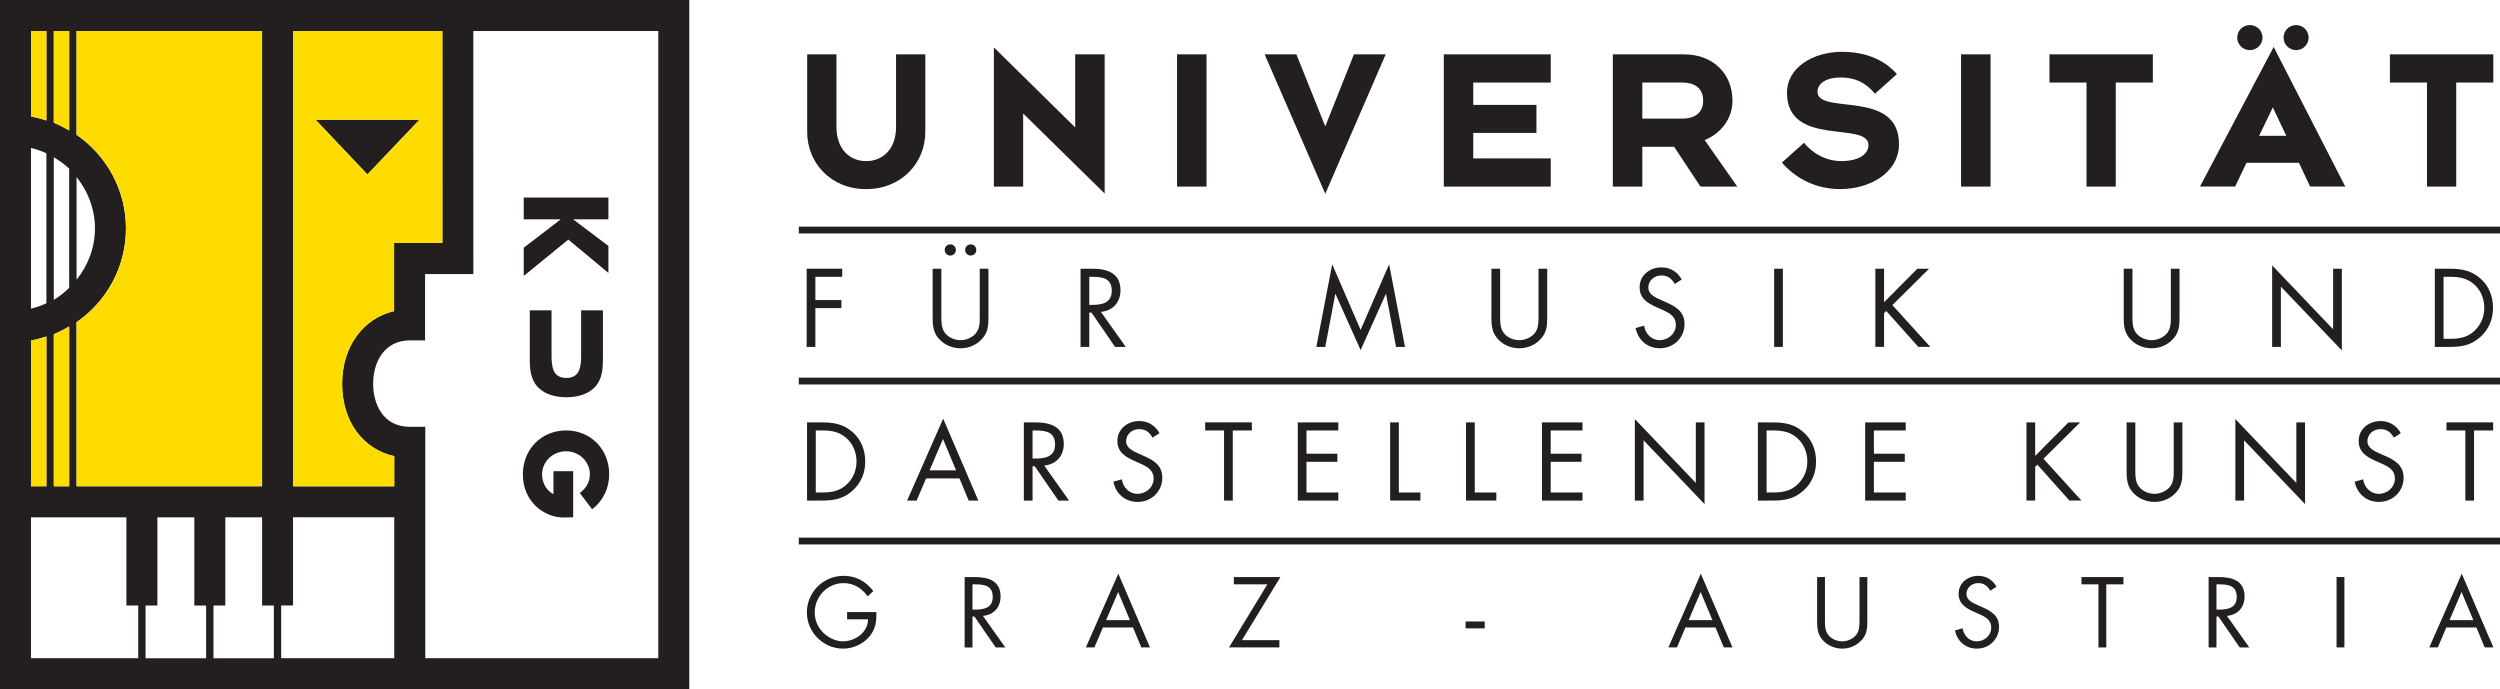 <?xml version="1.0" encoding="iso-8859-1"?>
<!-- Generator: Adobe Illustrator 00.0.0, SVG Export Plug-In . SVG Version: 0.00 Build 0)  -->
<svg version="1.1" id="Artwork" xmlns="http://www.w3.org/2000/svg" xmlns:xlink="http://www.w3.org/1999/xlink" x="0px" y="0px"
	 viewBox="0 0 87.997 24.261" style="enable-background:new 0 0 87.997 24.261;" xml:space="preserve">
<g>
	<path style="fill:none;" d="M38.432,9.743h-0.091v0.989h0.095c0.347,0,0.697-0.066,0.697-0.493
		C39.133,9.787,38.801,9.743,38.432,9.743z"/>
	<polygon style="fill:none;" points="33.192,15.452 32.721,16.554 33.652,16.554 	"/>
	<polygon style="fill:none;" points="59.861,20.837 59.437,21.829 60.275,21.829 	"/>
	<path style="fill:none;" d="M87.087,10.01c-0.252-0.223-0.53-0.267-0.855-0.267H86.01v2.183h0.222c0.336,0,0.617-0.047,0.869-0.284
		c0.226-0.212,0.343-0.5,0.343-0.807C87.444,10.521,87.324,10.218,87.087,10.01z"/>
	<path style="fill:none;" d="M36.436,15.152h-0.091v0.989h0.095c0.347,0,0.697-0.066,0.697-0.493
		C37.137,15.196,36.805,15.152,36.436,15.152z"/>
	<path style="fill:none;" d="M78.099,20.568h-0.082v0.89h0.085c0.313,0,0.628-0.059,0.628-0.443
		C78.73,20.607,78.431,20.568,78.099,20.568z"/>
	<polygon style="fill:none;" points="39.358,20.837 38.934,21.829 39.772,21.829 	"/>
	<path style="fill:none;" d="M28.714,17.335h0.222c0.336,0,0.617-0.047,0.869-0.285c0.226-0.211,0.343-0.5,0.343-0.806
		c0-0.314-0.12-0.617-0.358-0.825c-0.251-0.223-0.529-0.267-0.854-0.267h-0.222V17.335z"/>
	<polygon style="fill:none;" points="86.644,20.837 86.22,21.829 87.058,21.829 	"/>
	<path style="fill:none;" d="M34.312,20.568H34.23v0.89h0.085c0.313,0,0.628-0.059,0.628-0.443
		C34.943,20.607,34.644,20.568,34.312,20.568z"/>
	<path style="fill:none;" d="M62.182,17.335h0.222c0.336,0,0.617-0.047,0.869-0.285c0.226-0.211,0.343-0.5,0.343-0.806
		c0-0.314-0.12-0.617-0.358-0.825c-0.251-0.223-0.529-0.267-0.854-0.267h-0.222V17.335z"/>
	<polygon style="fill:none;" points="80.001,3.78 79.519,4.781 80.475,4.781 	"/>
	<path style="fill:none;" d="M59.216,2.906h-1.408v1.268h1.408c0.534,0,0.734-0.289,0.734-0.63
		C59.95,3.196,59.75,2.906,59.216,2.906z"/>
	<g>
		<path style="fill:none;" d="M34.943,21.015c0-0.408-0.299-0.447-0.631-0.447H34.23v0.89h0.085
			C34.628,21.458,34.943,21.399,34.943,21.015z"/>
		<polygon style="fill:none;" points="38.934,21.829 39.772,21.829 39.358,20.837 		"/>
		<polygon style="fill:none;" points="59.437,21.829 60.275,21.829 59.861,20.837 		"/>
		<path style="fill:none;" d="M36.436,15.152h-0.091v0.989h0.095c0.347,0,0.697-0.066,0.697-0.493
			C37.137,15.196,36.805,15.152,36.436,15.152z"/>
		<polygon style="fill:none;" points="33.192,15.452 32.721,16.554 33.652,16.554 		"/>
		<path style="fill:none;" d="M29.79,15.419c-0.251-0.223-0.529-0.267-0.854-0.267h-0.222v2.183h0.222
			c0.336,0,0.617-0.047,0.869-0.285c0.226-0.211,0.343-0.5,0.343-0.806C30.148,15.93,30.028,15.627,29.79,15.419z"/>
		<polygon style="fill:none;" points="86.22,21.829 87.058,21.829 86.644,20.837 		"/>
		<path style="fill:none;" d="M78.73,21.015c0-0.408-0.299-0.447-0.631-0.447h-0.082v0.89h0.085
			C78.415,21.458,78.73,21.399,78.73,21.015z"/>
		<path style="fill:none;" d="M59.95,3.544c0-0.348-0.2-0.638-0.734-0.638h-1.408v1.268h1.408C59.75,4.174,59.95,3.885,59.95,3.544z
			"/>
		<polygon style="fill:none;" points="80.001,3.78 79.519,4.781 80.475,4.781 		"/>
		<path style="fill:none;" d="M63.258,15.419c-0.251-0.223-0.529-0.267-0.854-0.267h-0.222v2.183h0.222
			c0.336,0,0.617-0.047,0.869-0.285c0.226-0.211,0.343-0.5,0.343-0.806C63.616,15.93,63.496,15.627,63.258,15.419z"/>
		<path style="fill:none;" d="M38.432,9.743h-0.091v0.989h0.095c0.347,0,0.697-0.066,0.697-0.493
			C39.133,9.787,38.801,9.743,38.432,9.743z"/>
		<path style="fill:none;" d="M87.087,10.01c-0.252-0.223-0.53-0.267-0.855-0.267H86.01v2.183h0.222
			c0.336,0,0.617-0.047,0.869-0.284c0.226-0.212,0.343-0.5,0.343-0.807C87.444,10.521,87.324,10.218,87.087,10.01z"/>
		<polygon style="fill:#231F20;" points="29.645,9.743 29.645,9.458 28.393,9.458 28.393,12.211 28.7,12.211 28.7,10.845 
			29.616,10.845 29.616,10.561 28.7,10.561 28.7,9.743 		"/>
		<path style="fill:#231F20;" d="M34.365,8.798c0-0.109-0.087-0.197-0.197-0.197c-0.109,0-0.197,0.088-0.197,0.197
			c0,0.11,0.088,0.197,0.197,0.197C34.278,8.995,34.365,8.908,34.365,8.798z"/>
		<path style="fill:#231F20;" d="M32.828,9.459v1.723c0,0.314,0.03,0.566,0.271,0.796c0.186,0.182,0.452,0.281,0.711,0.281
			c0.278,0,0.552-0.11,0.741-0.314c0.219-0.227,0.241-0.464,0.241-0.763V9.459h-0.306v1.639c0,0.215,0.011,0.456-0.135,0.631
			c-0.128,0.154-0.343,0.245-0.541,0.245c-0.2,0-0.434-0.095-0.554-0.263c-0.128-0.175-0.121-0.409-0.121-0.613V9.459H32.828z"/>
		<path style="fill:#231F20;" d="M33.449,8.995c0.109,0,0.197-0.087,0.197-0.197c0-0.109-0.088-0.197-0.197-0.197
			c-0.11,0-0.197,0.088-0.197,0.197C33.252,8.908,33.339,8.995,33.449,8.995z"/>
		<path style="fill:#231F20;" d="M39.44,10.217c0-0.62-0.486-0.759-1.008-0.759h-0.398v2.753h0.307v-1.209h0.077l0.832,1.209h0.376
			l-0.876-1.234C39.173,10.94,39.44,10.641,39.44,10.217z M38.436,10.732h-0.095V9.743h0.091c0.369,0,0.701,0.044,0.701,0.496
			C39.133,10.666,38.783,10.732,38.436,10.732z"/>
		<polygon style="fill:#231F20;" points="47.008,10.349 47.892,12.324 48.779,10.349 48.786,10.349 49.14,12.211 49.454,12.211 
			48.896,9.302 47.892,11.612 46.892,9.302 46.333,12.211 46.647,12.211 47.001,10.349 		"/>
		<path style="fill:#231F20;" d="M52.496,9.459v1.723c0,0.314,0.03,0.566,0.27,0.796c0.187,0.182,0.453,0.281,0.712,0.281
			c0.278,0,0.552-0.11,0.741-0.314c0.219-0.227,0.241-0.464,0.241-0.763V9.459h-0.306v1.639c0,0.215,0.011,0.456-0.135,0.632
			c-0.128,0.153-0.344,0.244-0.541,0.244c-0.2,0-0.434-0.095-0.555-0.263c-0.127-0.175-0.12-0.409-0.12-0.613V9.459H52.496z"/>
		<path style="fill:#231F20;" d="M58.421,11.973c-0.296,0-0.511-0.23-0.551-0.511l-0.299,0.084c0.087,0.427,0.416,0.712,0.857,0.712
			c0.479,0,0.866-0.369,0.866-0.85c0-0.438-0.303-0.617-0.661-0.774l-0.183-0.081c-0.186-0.084-0.43-0.193-0.43-0.43
			c0-0.252,0.211-0.427,0.456-0.427c0.234,0,0.365,0.109,0.474,0.299l0.245-0.157c-0.146-0.27-0.405-0.427-0.712-0.427
			c-0.409,0-0.77,0.274-0.77,0.701c0,0.394,0.277,0.558,0.599,0.704l0.168,0.073c0.255,0.117,0.507,0.227,0.507,0.548
			C58.987,11.747,58.717,11.973,58.421,11.973z"/>
		<rect x="62.448" y="9.459" style="fill:#231F20;" width="0.307" height="2.752"/>
		<polygon style="fill:#231F20;" points="66.01,9.458 66.01,12.21 66.317,12.21 66.317,11.024 66.394,10.947 67.522,12.21 
			67.945,12.21 66.609,10.739 67.901,9.458 67.489,9.458 66.317,10.637 66.317,9.458 		"/>
		<path style="fill:#231F20;" d="M74.753,9.459v1.723c0,0.314,0.03,0.566,0.271,0.796c0.186,0.182,0.452,0.281,0.711,0.281
			c0.278,0,0.552-0.11,0.741-0.314c0.219-0.227,0.241-0.464,0.241-0.763V9.459h-0.306v1.639c0,0.215,0.011,0.456-0.135,0.632
			c-0.128,0.153-0.344,0.244-0.541,0.244c-0.2,0-0.434-0.095-0.555-0.263c-0.127-0.175-0.12-0.409-0.12-0.613V9.459H74.753z"/>
		<polygon style="fill:#231F20;" points="82.43,12.335 82.43,9.459 82.123,9.459 82.123,11.591 79.977,9.342 79.977,12.211 
			80.284,12.211 80.284,10.09 		"/>
		<path style="fill:#231F20;" d="M87.751,10.839c0-0.409-0.142-0.778-0.456-1.048c-0.325-0.278-0.661-0.332-1.074-0.332h-0.518
			v2.752h0.511c0.431,0,0.759-0.055,1.088-0.347C87.605,11.594,87.751,11.24,87.751,10.839z M86.232,11.926H86.01V9.743h0.222
			c0.325,0,0.603,0.044,0.855,0.267c0.237,0.208,0.357,0.511,0.357,0.825c0,0.307-0.117,0.595-0.343,0.807
			C86.849,11.879,86.568,11.926,86.232,11.926z"/>
		<path style="fill:#231F20;" d="M30.455,16.247c0-0.408-0.143-0.777-0.456-1.047c-0.325-0.278-0.661-0.332-1.074-0.332h-0.518
			v2.752h0.511c0.431,0,0.759-0.055,1.088-0.347C30.309,17.003,30.455,16.649,30.455,16.247z M28.936,17.335h-0.222v-2.183h0.222
			c0.325,0,0.603,0.044,0.854,0.267c0.238,0.208,0.358,0.511,0.358,0.825c0,0.306-0.117,0.595-0.343,0.806
			C29.553,17.288,29.272,17.335,28.936,17.335z"/>
		<path style="fill:#231F20;" d="M33.772,16.839l0.325,0.781h0.339l-1.237-2.884l-1.27,2.884h0.335l0.333-0.781H33.772z
			 M33.192,15.452l0.46,1.102h-0.931L33.192,15.452z"/>
		<path style="fill:#231F20;" d="M37.444,15.626c0-0.62-0.486-0.759-1.008-0.759h-0.398v2.753h0.307v-1.209h0.077l0.832,1.209h0.376
			l-0.876-1.234C37.177,16.349,37.444,16.05,37.444,15.626z M36.44,16.141h-0.095v-0.989h0.091c0.369,0,0.701,0.044,0.701,0.496
			C37.137,16.075,36.787,16.141,36.44,16.141z"/>
		<path style="fill:#231F20;" d="M40.039,17.382c-0.296,0-0.511-0.23-0.551-0.511l-0.299,0.084c0.087,0.427,0.416,0.712,0.857,0.712
			c0.479,0,0.866-0.368,0.866-0.85c0-0.438-0.303-0.617-0.661-0.774l-0.183-0.081c-0.186-0.084-0.43-0.193-0.43-0.43
			c0-0.252,0.211-0.427,0.456-0.427c0.233,0,0.365,0.109,0.474,0.299l0.245-0.157c-0.146-0.27-0.405-0.427-0.712-0.427
			c-0.409,0-0.77,0.274-0.77,0.701c0,0.394,0.277,0.558,0.599,0.704l0.168,0.073c0.255,0.117,0.507,0.227,0.507,0.548
			C40.605,17.156,40.335,17.382,40.039,17.382z"/>
		<polygon style="fill:#231F20;" points="43.392,17.62 43.392,15.152 44.064,15.152 44.064,14.867 42.421,14.867 42.421,15.152 
			43.085,15.152 43.085,17.62 		"/>
		<polygon style="fill:#231F20;" points="47.107,15.152 47.107,14.868 45.68,14.868 45.68,17.62 47.107,17.62 47.107,17.335 
			45.987,17.335 45.987,16.255 47.074,16.255 47.074,15.97 45.987,15.97 45.987,15.152 		"/>
		<polygon style="fill:#231F20;" points="48.931,14.867 48.931,17.619 49.997,17.619 49.997,17.335 49.238,17.335 49.238,14.867 		
			"/>
		<polygon style="fill:#231F20;" points="51.603,14.867 51.603,17.619 52.669,17.619 52.669,17.335 51.91,17.335 51.91,14.867 		"/>
		<polygon style="fill:#231F20;" points="55.702,15.152 55.702,14.868 54.275,14.868 54.275,17.62 55.702,17.62 55.702,17.335 
			54.582,17.335 54.582,16.255 55.669,16.255 55.669,15.97 54.582,15.97 54.582,15.152 		"/>
		<polygon style="fill:#231F20;" points="59.998,17.744 59.998,14.868 59.691,14.868 59.691,16.999 57.545,14.751 57.545,17.62 
			57.852,17.62 57.852,15.499 		"/>
		<path style="fill:#231F20;" d="M63.923,16.247c0-0.408-0.143-0.777-0.456-1.047c-0.325-0.278-0.661-0.332-1.074-0.332h-0.518
			v2.752h0.511c0.431,0,0.759-0.055,1.088-0.347C63.777,17.003,63.923,16.649,63.923,16.247z M62.404,17.335h-0.222v-2.183h0.222
			c0.325,0,0.603,0.044,0.854,0.267c0.238,0.208,0.358,0.511,0.358,0.825c0,0.306-0.117,0.595-0.343,0.806
			C63.021,17.288,62.74,17.335,62.404,17.335z"/>
		<polygon style="fill:#231F20;" points="67.079,15.152 67.079,14.868 65.652,14.868 65.652,17.62 67.079,17.62 67.079,17.335 
			65.959,17.335 65.959,16.255 67.046,16.255 67.046,15.97 65.959,15.97 65.959,15.152 		"/>
		<polygon style="fill:#231F20;" points="71.329,14.867 71.329,17.619 71.636,17.619 71.636,16.433 71.713,16.356 72.841,17.619 
			73.264,17.619 71.928,16.148 73.22,14.867 72.808,14.867 71.636,16.046 71.636,14.867 		"/>
		<path style="fill:#231F20;" d="M74.854,14.867v1.723c0,0.314,0.03,0.566,0.27,0.796c0.187,0.182,0.453,0.281,0.712,0.281
			c0.278,0,0.552-0.11,0.741-0.314c0.219-0.226,0.241-0.464,0.241-0.763v-1.723h-0.306v1.639c0,0.215,0.011,0.456-0.135,0.632
			c-0.128,0.153-0.344,0.244-0.541,0.244c-0.2,0-0.434-0.095-0.555-0.263c-0.127-0.175-0.12-0.409-0.12-0.613v-1.639H74.854z"/>
		<polygon style="fill:#231F20;" points="81.135,17.744 81.135,14.868 80.828,14.868 80.828,16.999 78.682,14.751 78.682,17.62 
			78.989,17.62 78.989,15.499 		"/>
		<path style="fill:#231F20;" d="M83.731,17.382c-0.296,0-0.511-0.23-0.551-0.511l-0.299,0.084c0.087,0.427,0.416,0.712,0.857,0.712
			c0.479,0,0.866-0.368,0.866-0.85c0-0.438-0.303-0.617-0.661-0.774l-0.183-0.081c-0.186-0.084-0.43-0.193-0.43-0.43
			c0-0.252,0.211-0.427,0.456-0.427c0.233,0,0.365,0.109,0.474,0.299l0.245-0.157c-0.146-0.27-0.405-0.427-0.712-0.427
			c-0.409,0-0.77,0.274-0.77,0.701c0,0.394,0.277,0.558,0.599,0.704l0.168,0.073c0.255,0.117,0.507,0.227,0.507,0.548
			C84.297,17.156,84.027,17.382,83.731,17.382z"/>
		<polygon style="fill:#231F20;" points="87.084,17.62 87.084,15.152 87.756,15.152 87.756,14.867 86.113,14.867 86.113,15.152 
			86.777,15.152 86.777,17.62 		"/>
		<path style="fill:#231F20;" d="M29.817,21.799h0.736c0,0.46-0.453,0.776-0.884,0.776c-0.259,0-0.522-0.135-0.703-0.316
			c-0.184-0.187-0.289-0.437-0.289-0.7c0-0.558,0.447-1.034,1.012-1.034c0.365,0,0.644,0.174,0.851,0.466l0.2-0.187
			c-0.263-0.342-0.614-0.536-1.048-0.536c-0.713,0-1.291,0.578-1.291,1.288c0,0.697,0.578,1.275,1.275,1.275
			c0.345,0,0.69-0.151,0.916-0.414c0.227-0.263,0.263-0.539,0.257-0.874h-1.032V21.799z"/>
		<path style="fill:#231F20;" d="M35.219,20.995c0-0.558-0.437-0.683-0.907-0.683h-0.358v2.477h0.276v-1.088h0.069l0.749,1.088
			h0.338l-0.788-1.111C34.979,21.646,35.219,21.376,35.219,20.995z M34.23,21.458v-0.89h0.082c0.332,0,0.631,0.039,0.631,0.447
			c0,0.384-0.315,0.443-0.628,0.443H34.23z"/>
		<path style="fill:#231F20;" d="M38.221,22.788h0.302l0.299-0.703h1.058l0.292,0.703h0.306l-1.114-2.595L38.221,22.788z
			 M38.934,21.829l0.424-0.992l0.414,0.992H38.934z"/>
		<polygon style="fill:#231F20;" points="43.43,20.311 43.43,20.567 44.61,20.567 43.259,22.788 45.033,22.788 45.033,22.532 
			43.716,22.532 45.07,20.311 		"/>
		<rect x="51.587" y="21.875" style="fill:#231F20;" width="0.673" height="0.243"/>
		<path style="fill:#231F20;" d="M58.724,22.788h0.302l0.299-0.703h1.058l0.292,0.703h0.306l-1.114-2.595L58.724,22.788z
			 M59.437,21.829l0.424-0.992l0.414,0.992H59.437z"/>
		<path style="fill:#231F20;" d="M65.452,21.786c0,0.194,0.009,0.411-0.122,0.568c-0.115,0.138-0.309,0.221-0.486,0.221
			c-0.181,0-0.391-0.086-0.5-0.237c-0.115-0.158-0.108-0.368-0.108-0.552v-1.475H63.96v1.551c0,0.282,0.026,0.509,0.243,0.716
			c0.168,0.164,0.408,0.253,0.641,0.253c0.249,0,0.496-0.099,0.667-0.283c0.197-0.203,0.217-0.417,0.217-0.686v-1.551h-0.276V21.786
			z"/>
		<path style="fill:#231F20;" d="M69.769,21.369l-0.164-0.072c-0.168-0.076-0.388-0.174-0.388-0.388
			c0-0.227,0.191-0.384,0.411-0.384c0.21,0,0.328,0.098,0.427,0.269l0.22-0.141c-0.131-0.243-0.365-0.384-0.641-0.384
			c-0.368,0-0.693,0.246-0.693,0.63c0,0.355,0.25,0.503,0.539,0.634l0.151,0.066c0.23,0.105,0.457,0.204,0.457,0.493
			c0,0.279-0.243,0.483-0.51,0.483c-0.266,0-0.459-0.207-0.496-0.46l-0.269,0.075c0.079,0.385,0.375,0.641,0.772,0.641
			c0.43,0,0.779-0.332,0.779-0.765C70.364,21.671,70.091,21.51,69.769,21.369z"/>
		<polygon style="fill:#231F20;" points="73.265,20.568 73.863,20.568 73.863,22.789 74.139,22.789 74.139,20.568 74.743,20.568 
			74.743,20.312 73.265,20.312 		"/>
		<path style="fill:#231F20;" d="M79.006,20.995c0-0.558-0.437-0.683-0.907-0.683h-0.358v2.477h0.276v-1.088h0.069l0.749,1.088
			h0.338l-0.788-1.111C78.766,21.646,79.006,21.376,79.006,20.995z M78.017,21.458v-0.89h0.082c0.332,0,0.631,0.039,0.631,0.447
			c0,0.384-0.315,0.443-0.628,0.443H78.017z"/>
		<rect x="82.244" y="20.311" style="fill:#231F20;" width="0.276" height="2.477"/>
		<path style="fill:#231F20;" d="M85.507,22.788h0.302l0.299-0.703h1.058l0.292,0.703h0.306l-1.114-2.595L85.507,22.788z
			 M86.22,21.829l0.424-0.992l0.414,0.992H86.22z"/>
		<rect x="28.116" y="7.977" style="fill:#231F20;" width="59.881" height="0.24"/>
		<rect x="28.116" y="13.293" style="fill:#231F20;" width="59.881" height="0.24"/>
		<rect x="28.116" y="18.924" style="fill:#231F20;" width="59.881" height="0.24"/>
		<path style="fill:#231F20;" d="M30.487,6.657c1.245,0,2.083-0.927,2.083-2.009V1.913h-1.03V4.47c0,0.778-0.467,1.201-1.053,1.201
			c-0.578,0-1.045-0.423-1.045-1.201V1.913h-1.03v2.735C28.412,5.73,29.242,6.657,30.487,6.657z"/>
		<polygon style="fill:#231F20;" points="36.014,3.995 38.883,6.812 38.883,1.913 37.845,1.913 37.845,4.485 34.984,1.668 
			34.984,6.567 36.014,6.567 		"/>
		<rect x="41.431" y="1.913" style="fill:#231F20;" width="1.038" height="4.655"/>
		<polygon style="fill:#231F20;" points="48.775,1.913 47.656,1.913 46.648,4.448 45.632,1.913 44.513,1.913 46.648,6.82 		"/>
		<polygon style="fill:#231F20;" points="54.585,5.575 51.857,5.575 51.857,4.678 54.081,4.678 54.081,3.692 51.857,3.692 
			51.857,2.906 54.585,2.906 54.585,1.913 50.82,1.913 50.82,6.568 54.585,6.568 		"/>
		<path style="fill:#231F20;" d="M57.808,5.167h1.119l0.927,1.401h1.297L60.002,4.93c0.571-0.23,0.979-0.749,0.979-1.386
			c0-0.927-0.66-1.631-1.705-1.631H56.77v4.655h1.038V5.167z M57.808,2.906h1.408c0.534,0,0.734,0.29,0.734,0.638
			c0,0.341-0.2,0.63-0.734,0.63h-1.408V2.906z"/>
		<path style="fill:#231F20;" d="M64.811,5.67c-0.541,0-1.015-0.274-1.312-0.644l-0.778,0.696c0.445,0.519,1.149,0.934,2.053,0.934
			c1.045,0,2.068-0.578,2.068-1.586c0-1.957-2.869-1.001-2.869-1.846c0-0.2,0.178-0.496,0.831-0.496
			c0.474,0,0.852,0.163,1.193,0.571l0.771-0.69c-0.408-0.474-1.06-0.785-1.927-0.785c-1.038,0-1.942,0.563-1.942,1.438
			c0,1.942,2.868,0.985,2.868,1.845C65.767,5.433,65.419,5.67,64.811,5.67z"/>
		<rect x="69.027" y="1.913" style="fill:#231F20;" width="1.038" height="4.655"/>
		<polygon style="fill:#231F20;" points="73.443,6.568 74.473,6.568 74.473,2.906 75.778,2.906 75.778,1.913 72.139,1.913 
			72.139,2.906 73.443,2.906 		"/>
		<path style="fill:#231F20;" d="M79.193,1.764c0.245,0,0.445-0.2,0.445-0.437c0-0.252-0.2-0.445-0.445-0.445
			c-0.252,0-0.445,0.193-0.445,0.445C78.748,1.564,78.941,1.764,79.193,1.764z"/>
		<path style="fill:#231F20;" d="M80.824,1.764c0.237,0,0.437-0.2,0.437-0.437c0-0.252-0.2-0.445-0.437-0.445
			c-0.252,0-0.445,0.193-0.445,0.445C80.379,1.564,80.572,1.764,80.824,1.764z"/>
		<path style="fill:#231F20;" d="M79.074,5.73h1.846l0.393,0.837h1.238l-2.52-4.914l-2.595,4.914h1.238L79.074,5.73z M80.001,3.78
			l0.474,1.001h-0.956L80.001,3.78z"/>
		<polygon style="fill:#231F20;" points="85.426,6.568 86.456,6.568 86.456,2.906 87.761,2.906 87.761,1.913 84.122,1.913 
			84.122,2.906 85.426,2.906 		"/>
	</g>
</g>
<polygon style="fill:#231F20;" points="14.765,4.214 11.106,4.214 12.932,6.141 "/>
<path style="fill:#231F20;" d="M0,24.261h24.262V0H0V24.261z M7.254,23.169h-2.13v-1.855H5.54v-3.104h1.3v3.104h0.415V23.169z
	 M23.171,1.092v22.077h-8.202v-8.146h-0.545c-0.952,0-1.29-0.816-1.29-1.516c0-0.76,0.397-1.525,1.283-1.525h0.545V9.646h1.7
	l-0.001-8.554H23.171z M10.315,1.092h5.255l0.001,7.462h-1.7v2.397c-1.086,0.25-1.829,1.248-1.829,2.556
	c0,1.327,0.731,2.308,1.835,2.55v1.061h-3.562V1.092z M9.898,21.312h0.417v-3.104h3.562v4.96h-3.98V21.312z M9.638,23.169H7.514
	v-1.855h0.417v-3.104h1.294v3.104h0.414V23.169z M2.695,6.232c0.399,0.499,0.647,1.123,0.647,1.81c0,0.687-0.25,1.309-0.647,1.804
	V6.232z M2.695,11.341c1.048-0.724,1.738-1.931,1.738-3.299c0-1.367-0.69-2.574-1.738-3.298V1.092h6.529v16.025H2.695V11.341z
	 M1.893,1.092h0.542v3.502C2.261,4.492,2.083,4.396,1.893,4.32V1.092z M1.893,5.536c0.196,0.115,0.379,0.246,0.542,0.402v4.195
	c-0.166,0.159-0.344,0.305-0.542,0.422V5.536z M1.893,11.764c0.19-0.075,0.368-0.171,0.542-0.274v5.626H1.893V11.764z M1.091,1.092
	h0.542V4.24C1.456,4.183,1.278,4.132,1.091,4.101V1.092z M1.091,5.209c0.189,0.044,0.37,0.107,0.542,0.186v5.28
	c-0.174,0.081-0.354,0.144-0.542,0.189V5.209z M1.091,11.984c0.187-0.032,0.365-0.083,0.542-0.139v5.272H1.091V11.984z
	 M1.091,18.209h3.358v3.104h0.416v1.855H1.091V18.209z"/>
<polygon style="fill:#231F20;" points="21.415,9.607 21.415,8.656 20.186,7.729 20.186,7.721 21.415,7.721 21.415,6.954 
	18.435,6.954 18.435,7.721 19.727,7.721 19.727,7.729 18.435,8.719 18.435,9.713 20.004,8.433 "/>
<path style="fill:#231F20;" d="M19.835,18.216c0.131,0,0.34-0.009,0.34-0.009v-1.621h-0.694v0.808
	c-0.243-0.125-0.401-0.392-0.401-0.697c0-0.453,0.382-0.813,0.844-0.813c0.461,0,0.839,0.36,0.839,0.813
	c0,0.268-0.136,0.499-0.355,0.656l0.434,0.572c0.41-0.318,0.601-0.771,0.601-1.228c0-0.896-0.662-1.547-1.519-1.547
	c-0.858,0-1.52,0.656-1.52,1.547C18.404,17.653,19.145,18.216,19.835,18.216z"/>
<path style="fill:#231F20;" d="M18.648,10.924V12.6c0,0.383,0.015,0.763,0.309,1.051c0.246,0.245,0.633,0.332,0.978,0.332
	c0.344,0,0.731-0.087,0.978-0.332c0.293-0.288,0.309-0.668,0.309-1.051v-1.676h-0.767v1.569c0,0.388-0.027,0.811-0.52,0.811
	c-0.493,0-0.521-0.423-0.521-0.811v-1.569H18.648z"/>
<path style="fill:#FFDC00;" d="M4.434,8.042c0,1.368-0.69,2.575-1.738,3.299v5.776h6.529V1.092H2.695v3.652
	C3.743,5.468,4.434,6.675,4.434,8.042z"/>
<path style="fill:#FFDC00;" d="M13.878,17.117v-1.061c-1.104-0.242-1.835-1.223-1.835-2.55c0-1.308,0.742-2.306,1.829-2.556V8.554
	h1.7l-0.001-7.462h-5.255v16.025H13.878z M12.932,6.141l-1.826-1.927h3.659L12.932,6.141z"/>
<path style="fill:#FFDC00;" d="M2.436,4.594V1.092H1.893V4.32C2.083,4.396,2.261,4.492,2.436,4.594z"/>
<path style="fill:#FFDC00;" d="M1.633,1.092H1.091v3.009C1.278,4.132,1.456,4.183,1.633,4.24V1.092z"/>
<path style="fill:#FFDC00;" d="M1.633,11.845c-0.177,0.057-0.356,0.108-0.542,0.139v5.133h0.542V11.845z"/>
<path style="fill:#FFDC00;" d="M2.436,11.491c-0.175,0.102-0.352,0.198-0.542,0.274v5.353h0.542V11.491z"/>
</svg>
